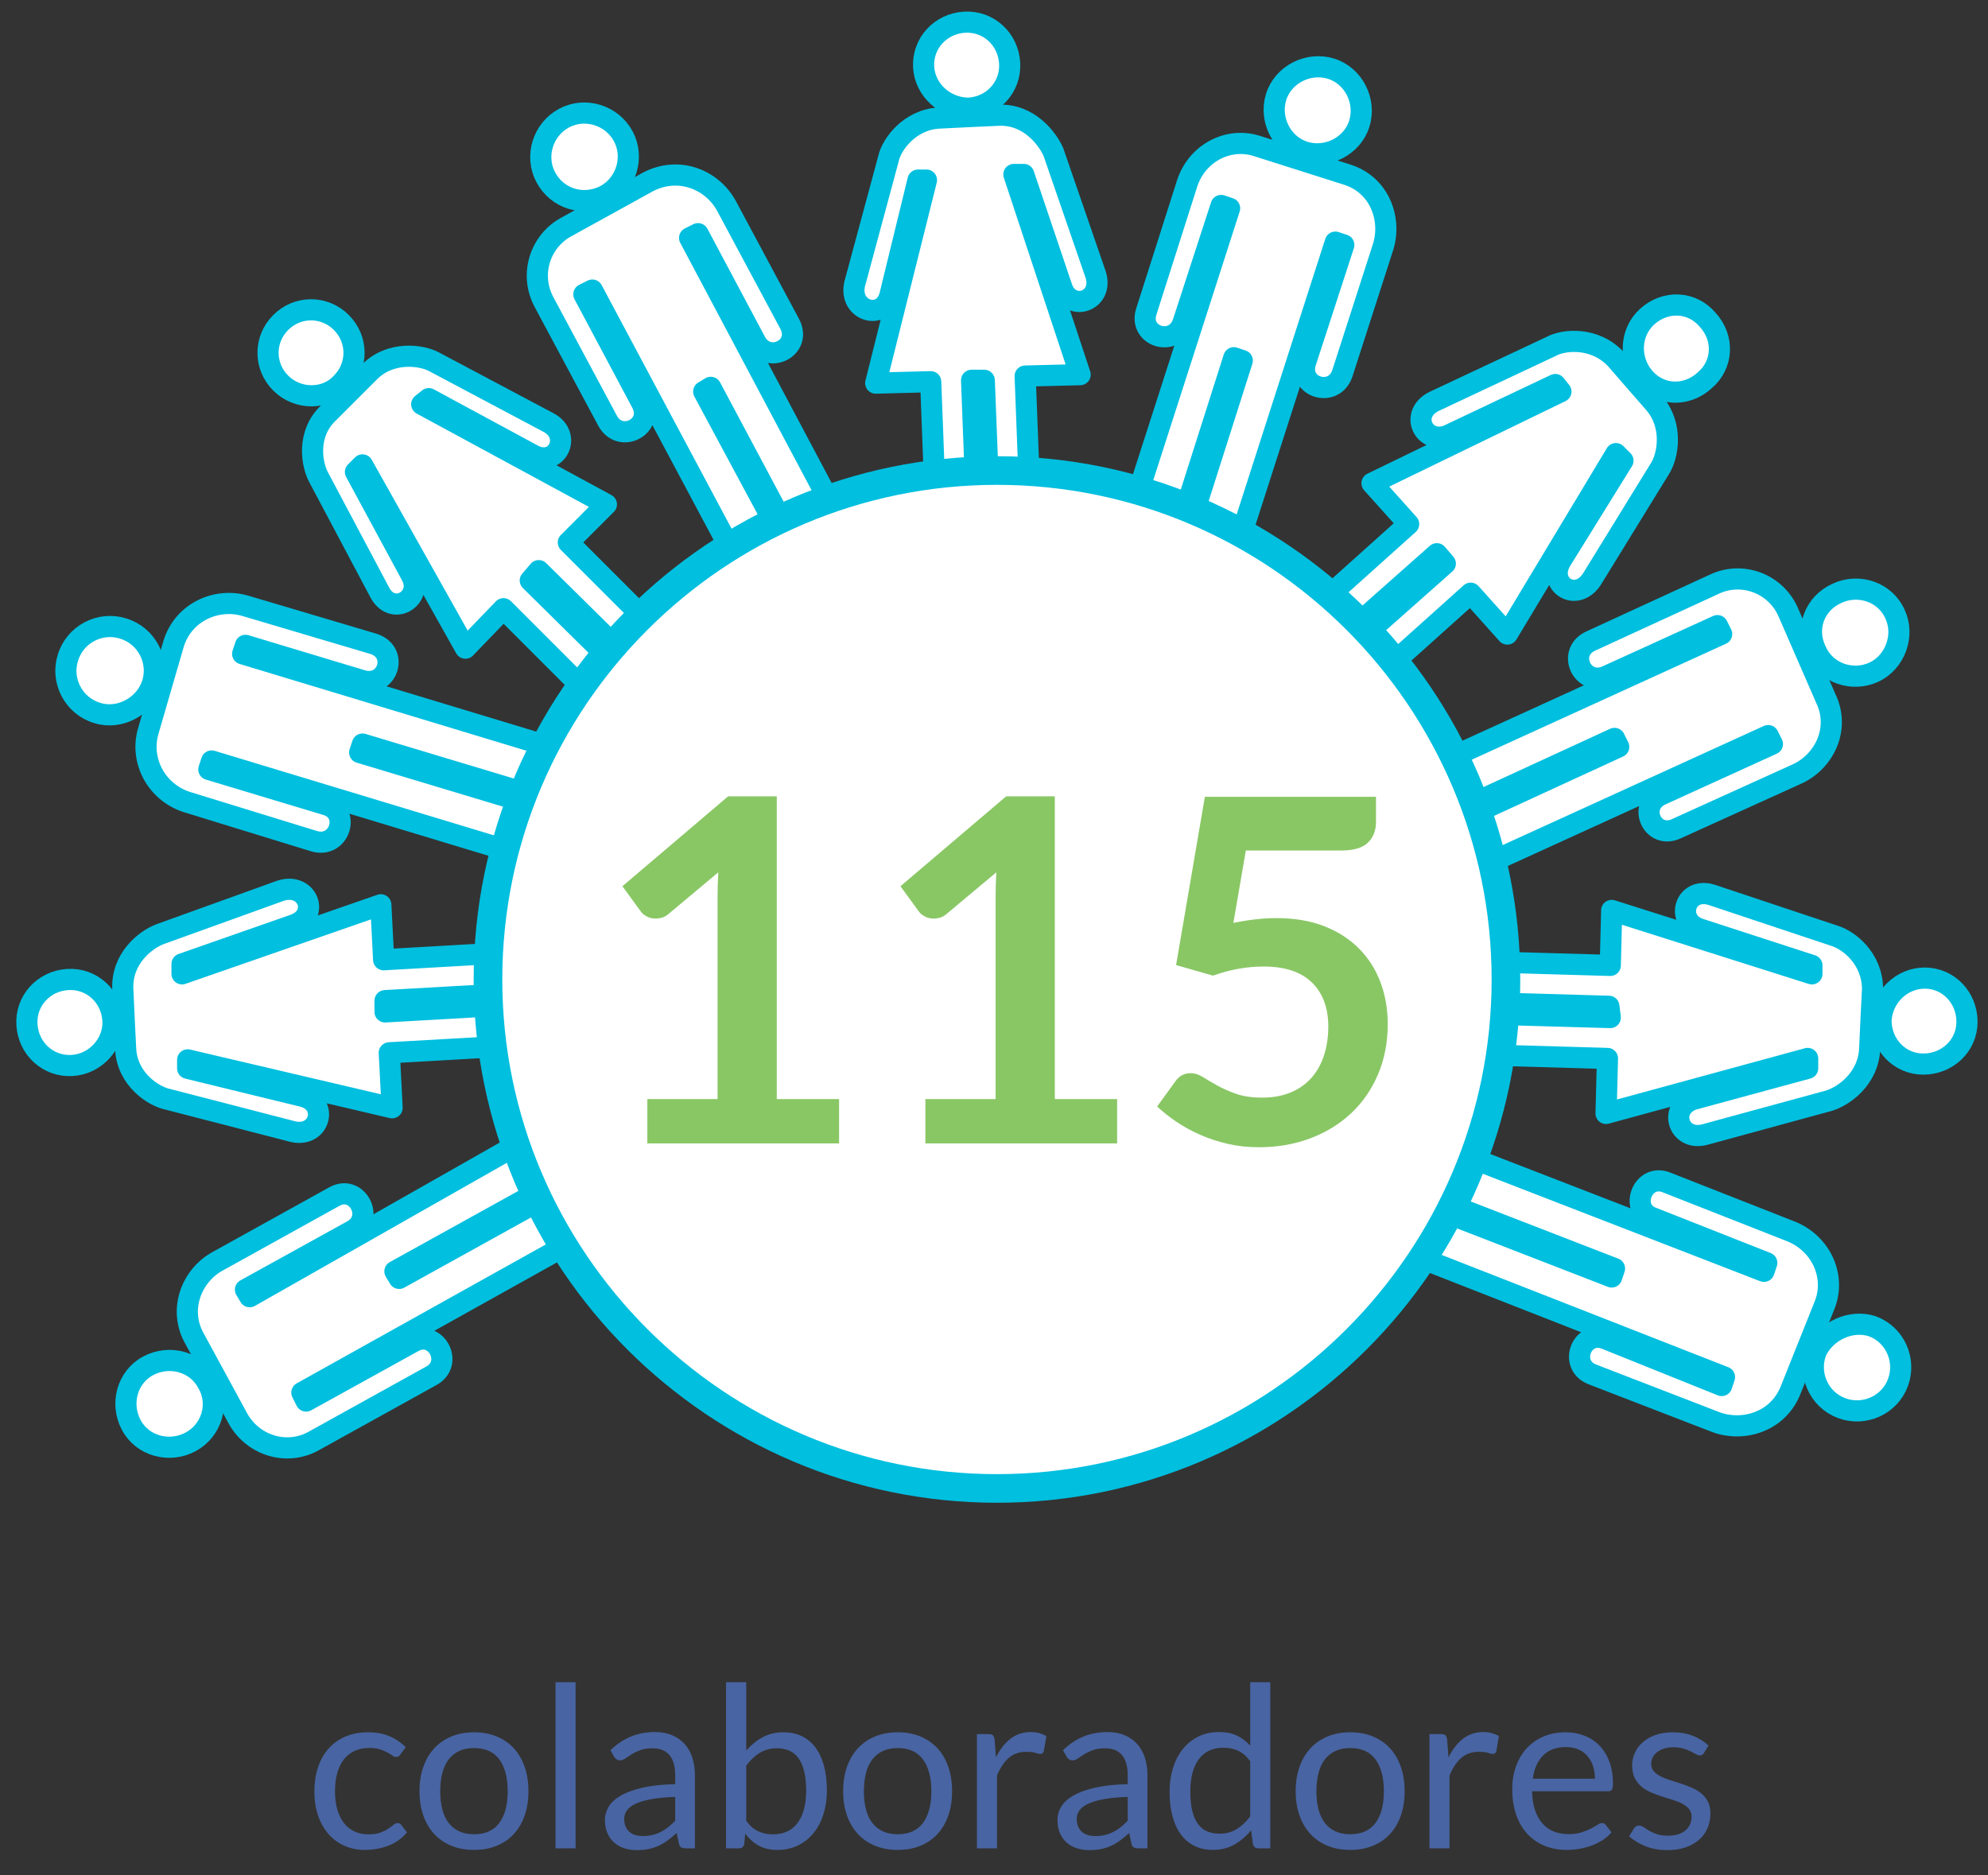 <?xml version="1.0" encoding="UTF-8"?>
<svg width="141px" height="133px" viewBox="0 0 141 133" version="1.1" xmlns="http://www.w3.org/2000/svg" xmlns:xlink="http://www.w3.org/1999/xlink">
    <rect x="0" y="0" width="141" height="133" fill="#333333" stroke="none"/>
    <!-- Generator: Sketch 61.2 (89653) - https://sketch.com -->
    <title>rn3_curvas</title>
    <desc>Created with Sketch.</desc>
    <g id="rn3_curvas" stroke="none" stroke-width="1" fill="none" fill-rule="evenodd">
        <g id="rn3" transform="translate(0.5, 0.1)">
            <g id="ico_colaboradores" transform="translate(0.41, 0.874)">
                <g id="Group-50">
                    <path d="M67.8,6.7 C69.5,6.6 70.8,5.2 70.7,3.5 C70.6,1.8 69.2,0.5 67.5,0.6 C65.8,0.7 64.5,2.1 64.6,3.8 C64.7,5.4 66.1,6.7 67.8,6.7" id="Fill-1" fill="#FFFFFF"></path>
                    <path d="M67.8,6.7 C69.5,6.6 70.8,5.2 70.7,3.5 C70.6,1.8 69.2,0.5 67.5,0.6 C65.8,0.7 64.5,2.1 64.6,3.8 C64.7,5.4 66.1,6.7 67.8,6.7 Z" id="Stroke-2" stroke="#00BFDF" stroke-width="1.5" stroke-linecap="round" stroke-linejoin="round"></path>
                    <path d="M68,26 L68.4,36.5 C68.5,38.4 65.6,38.5 65.5,36.6 L65.1,26.1 L61.2,26.2 L64.8,11.8 L64.2,11.8 L62.2,20 C61.7,21.8 59.3,21.1 59.7,19.2 L62.1,10.3 C62.3,9.3 63.6,7.5 65.7,7.4 L67.7,7.3 L69.9,7.2 C72.1,7.1 73.4,8.9 73.8,9.8 L76.8,18.5 C77.4,20.4 75,21.2 74.4,19.4 L71.7,11.4 L71,11.4 L75.7,25.6 L71.8,25.7 L72.2,36.2 C72.3,38.1 69.4,38.2 69.3,36.3 L68.9,26 L68,26 Z" id="Fill-3" fill="#FFFFFF"></path>
                    <path d="M68,26 L68.4,36.5 C68.5,38.4 65.6,38.5 65.5,36.6 L65.1,26.1 L61.2,26.2 L64.8,11.8 L64.2,11.8 L62.2,20 C61.7,21.8 59.3,21.1 59.7,19.2 L62.1,10.3 C62.3,9.3 63.6,7.5 65.7,7.4 L67.7,7.3 L69.9,7.2 C72.1,7.1 73.4,8.9 73.8,9.8 L76.8,18.5 C77.4,20.4 75,21.2 74.4,19.4 L71.7,11.4 L71,11.4 L75.7,25.6 L71.8,25.7 L72.2,36.2 C72.3,38.1 69.4,38.2 69.3,36.3 L68.9,26 L68,26 Z" id="Stroke-4" stroke="#00BFDF" stroke-width="1.5" stroke-linecap="round" stroke-linejoin="round"></path>
                    <path d="M91.6,9.8 C93.2,10.3 95,9.4 95.5,7.8 C96,6.2 95.1,4.4 93.5,3.9 C91.9,3.4 90.1,4.3 89.6,5.9 C89.1,7.5 90,9.3 91.6,9.8" id="Fill-5" fill="#FFFFFF"></path>
                    <path d="M91.6,9.8 C93.2,10.3 95,9.4 95.5,7.8 C96,6.2 95.1,4.4 93.5,3.9 C91.9,3.4 90.1,4.3 89.6,5.9 C89.1,7.5 90,9.3 91.6,9.8 Z" id="Stroke-6" stroke="#00BFDF" stroke-width="1.5" stroke-linecap="round" stroke-linejoin="round"></path>
                    <path d="M88.3,9.4 C86.2,8.7 84,9.9 83.3,12 L80.4,21.1 C79.8,22.9 82.4,23.7 83,21.9 L85.7,13.6 L86.3,13.8 L79,36.5 C78.2,38.9 81.7,39.9 82.4,37.6 L86.6,24.4 L87.2,24.6 L83,37.8 C82.3,40.1 85.7,41.3 86.5,38.9 L93.8,16.2 L94.4,16.4 L91.7,24.7 C91.1,26.5 93.7,27.3 94.3,25.5 L97.2,16.5 C97.8,14.5 96.9,12.1 94.6,11.4 L88.3,9.4 Z" id="Fill-7" fill="#FFFFFF"></path>
                    <path d="M88.3,9.4 C86.2,8.7 84,9.9 83.3,12 L80.4,21.1 C79.8,22.9 82.4,23.7 83,21.9 L85.7,13.6 L86.3,13.8 L79,36.5 C78.2,38.9 81.7,39.9 82.4,37.6 L86.6,24.4 L87.2,24.6 L83,37.8 C82.3,40.1 85.7,41.3 86.5,38.9 L93.8,16.2 L94.4,16.4 L91.7,24.7 C91.1,26.5 93.7,27.3 94.3,25.5 L97.2,16.5 C97.8,14.5 96.9,12.1 94.6,11.4 L88.3,9.4 Z" id="Stroke-8" stroke="#00BFDF" stroke-width="1.5" stroke-linecap="round" stroke-linejoin="round"></path>
                    <path d="M23.3,26.2 C24.5,25 24.5,23.1 23.3,21.9 C22.1,20.7 20.2,20.7 19,21.9 C17.8,23.1 17.8,25 19,26.2 C20.2,27.4 22.2,27.4 23.3,26.2" id="Fill-9" fill="#FFFFFF"></path>
                    <path d="M23.3,26.2 C24.5,25 24.5,23.1 23.3,21.9 C22.1,20.7 20.2,20.7 19,21.9 C17.8,23.1 17.8,25 19,26.2 C20.2,27.4 22.2,27.4 23.3,26.2 Z" id="Stroke-10" stroke="#00BFDF" stroke-width="1.5" stroke-linecap="round" stroke-linejoin="round"></path>
                    <path d="M36.7,40.2 L44.2,47.6 C45.6,49 43.5,51 42.2,49.6 L34.8,42.2 L32.1,45 L24.8,32 L24.3,32.5 L28.3,39.9 C29.1,41.5 26.9,42.8 26,41 L21.7,32.9 C21.2,32 20.8,29.8 22.4,28.3 L23.8,26.9 L25.3,25.4 C26.8,23.9 29,24.2 29.9,24.7 L38,29 C39.7,29.9 38.6,32.2 36.9,31.3 L29.5,27.3 L29,27.7 L42.1,34.8 L39.4,37.5 L46.8,44.9 C48.2,46.2 46.1,48.3 44.8,46.9 L37.3,39.5 L36.7,40.2 Z" id="Fill-11" fill="#FFFFFF"></path>
                    <path d="M36.7,40.2 L44.2,47.6 C45.6,49 43.5,51 42.2,49.6 L34.8,42.2 L32.1,45 L24.8,32 L24.3,32.5 L28.3,39.9 C29.1,41.5 26.9,42.8 26,41 L21.7,32.9 C21.2,32 20.8,29.8 22.4,28.3 L23.8,26.9 L25.3,25.4 C26.8,23.9 29,24.2 29.9,24.7 L38,29 C39.7,29.9 38.6,32.2 36.9,31.3 L29.5,27.3 L29,27.7 L42.1,34.8 L39.4,37.5 L46.8,44.9 C48.2,46.2 46.1,48.3 44.8,46.9 L37.3,39.5 L36.7,40.2 Z" id="Stroke-12" stroke="#00BFDF" stroke-width="1.5" stroke-linecap="round" stroke-linejoin="round"></path>
                    <path d="M42,12.9 C43.5,12.1 44.1,10.2 43.3,8.7 C42.5,7.2 40.6,6.6 39.1,7.4 C37.6,8.2 37,10.1 37.8,11.6 C38.6,13.1 40.4,13.7 42,12.9" id="Fill-13" fill="#FFFFFF"></path>
                    <path d="M42,12.9 C43.5,12.1 44.1,10.2 43.3,8.7 C42.5,7.2 40.6,6.6 39.1,7.4 C37.6,8.2 37,10.1 37.8,11.6 C38.6,13.1 40.4,13.7 42,12.9 Z" id="Stroke-14" stroke="#00BFDF" stroke-width="1.5" stroke-linecap="round" stroke-linejoin="round"></path>
                    <path d="M39.3,15.1 C37.4,16.1 36.6,18.5 37.7,20.5 L42.2,28.9 C43.1,30.5 45.5,29.3 44.6,27.6 L40.5,19.9 L41.1,19.6 L52.3,40.6 C53.5,42.8 56.6,41 55.5,38.9 L49,26.8 L49.5,26.5 L56,38.7 C57.1,40.8 60.4,39.2 59.2,37 L48,15.9 L48.6,15.6 L52.7,23.3 C53.6,24.9 56,23.7 55.1,22 L50.6,13.6 C49.6,11.8 47.3,10.8 45.1,11.9 L39.3,15.1 Z" id="Fill-15" fill="#FFFFFF"></path>
                    <path d="M39.3,15.1 C37.4,16.1 36.6,18.5 37.7,20.5 L42.2,28.9 C43.1,30.5 45.5,29.3 44.6,27.6 L40.5,19.9 L41.1,19.6 L52.3,40.6 C53.5,42.8 56.6,41 55.5,38.9 L49,26.8 L49.5,26.5 L56,38.7 C57.1,40.8 60.4,39.2 59.2,37 L48,15.9 L48.6,15.6 L52.7,23.3 C53.6,24.9 56,23.7 55.1,22 L50.6,13.6 C49.6,11.8 47.3,10.8 45.1,11.9 L39.3,15.1 Z" id="Stroke-16" stroke="#00BFDF" stroke-width="1.5" stroke-linecap="round" stroke-linejoin="round"></path>
                    <path d="M132.5,71.4 C132.5,73.1 133.8,74.5 135.5,74.5 C137.2,74.5 138.6,73.2 138.6,71.5 C138.6,69.8 137.3,68.4 135.6,68.4 C134,68.4 132.6,69.7 132.5,71.4" id="Fill-17" fill="#FFFFFF"></path>
                    <path d="M132.5,71.4 C132.5,73.1 133.8,74.5 135.5,74.5 C137.2,74.5 138.6,73.2 138.6,71.5 C138.6,69.8 137.3,68.4 135.6,68.4 C134,68.4 132.6,69.7 132.5,71.4 Z" id="Stroke-18" stroke="#00BFDF" stroke-width="1.5" stroke-linecap="round" stroke-linejoin="round"></path>
                    <path d="M113.2,70.4 L102.7,70.1 C100.8,70.1 100.9,67.2 102.8,67.2 L113.3,67.5 L113.4,63.6 L127.6,68.1 L127.6,67.5 L119.6,64.9 C117.9,64.3 118.6,61.9 120.5,62.5 L129.2,65.4 C130.2,65.7 131.9,67 131.9,69.2 L131.8,71.2 L131.7,73.4 C131.6,75.6 129.8,76.8 128.8,77.1 L120,79.5 C118.1,80 117.4,77.6 119.2,77 L127.3,74.8 L127.3,74.1 L113,78 L113.1,74.1 L102.6,73.8 C100.7,73.8 100.8,70.9 102.7,70.9 L113.3,71.2 L113.2,70.4 Z" id="Fill-19" fill="#FFFFFF"></path>
                    <path d="M113.2,70.4 L102.7,70.1 C100.8,70.1 100.9,67.2 102.8,67.2 L113.3,67.5 L113.4,63.6 L127.6,68.1 L127.6,67.5 L119.6,64.9 C117.9,64.3 118.6,61.9 120.5,62.5 L129.2,65.4 C130.2,65.7 131.9,67 131.9,69.2 L131.8,71.2 L131.7,73.4 C131.6,75.6 129.8,76.8 128.8,77.1 L120,79.5 C118.1,80 117.4,77.6 119.2,77 L127.3,74.8 L127.3,74.1 L113,78 L113.1,74.1 L102.6,73.8 C100.7,73.8 100.8,70.9 102.7,70.9 L113.3,71.2 L113.2,70.4 Z" id="Stroke-20" stroke="#00BFDF" stroke-width="1.5" stroke-linecap="round" stroke-linejoin="round"></path>
                    <path d="M127.9,94.9 C127.3,96.5 128.1,98.3 129.7,98.9 C131.3,99.5 133.1,98.7 133.7,97.1 C134.3,95.5 133.5,93.7 131.9,93.1 C130.4,92.6 128.6,93.4 127.9,94.9" id="Fill-21" fill="#FFFFFF"></path>
                    <path d="M127.9,94.9 C127.3,96.5 128.1,98.3 129.7,98.9 C131.3,99.5 133.1,98.7 133.7,97.1 C134.3,95.5 133.5,93.7 131.9,93.1 C130.4,92.6 128.6,93.4 127.9,94.9 Z" id="Stroke-22" stroke="#00BFDF" stroke-width="1.5" stroke-linecap="round" stroke-linejoin="round"></path>
                    <path d="M128.5,91.6 C129.3,89.6 128.3,87.3 126.2,86.4 L117.3,82.9 C115.6,82.2 114.6,84.8 116.3,85.4 L124.4,88.6 L124.2,89.2 L102,80.6 C99.7,79.7 98.4,83.1 100.7,84 L113.6,89 L113.4,89.6 L100.5,84.6 C98.3,83.7 96.9,87.1 99.2,88 L121.4,96.7 L121.2,97.3 L113,94 C111.3,93.3 110.3,95.8 112,96.5 L120.8,99.9 C122.7,100.6 125.2,99.9 126.1,97.6 L128.5,91.6 Z" id="Fill-23" fill="#FFFFFF"></path>
                    <path d="M128.5,91.6 C129.3,89.6 128.3,87.3 126.2,86.4 L117.3,82.9 C115.6,82.2 114.6,84.8 116.3,85.4 L124.4,88.6 L124.2,89.2 L102,80.6 C99.7,79.7 98.4,83.1 100.7,84 L113.6,89 L113.4,89.6 L100.5,84.6 C98.3,83.7 96.9,87.1 99.2,88 L121.4,96.7 L121.2,97.3 L113,94 C111.3,93.3 110.3,95.8 112,96.5 L120.8,99.9 C122.7,100.6 125.2,99.9 126.1,97.6 L128.5,91.6 Z" id="Stroke-24" stroke="#00BFDF" stroke-width="1.5" stroke-linecap="round" stroke-linejoin="round"></path>
                    <path d="M115.7,25.8 C116.8,27.1 118.7,27.2 120,26 C121.3,24.9 121.4,23 120.2,21.7 C119,20.4 117.2,20.3 115.9,21.5 C114.7,22.6 114.6,24.5 115.7,25.8" id="Fill-25" fill="#FFFFFF"></path>
                    <path d="M115.7,25.8 C116.8,27.1 118.7,27.2 120,26 C121.3,24.9 121.4,23 120.2,21.7 C119.1,20.4 117.2,20.3 115.9,21.5 C114.7,22.6 114.6,24.5 115.7,25.8 Z" id="Stroke-26" stroke="#00BFDF" stroke-width="1.5" stroke-linecap="round" stroke-linejoin="round"></path>
                    <path d="M101,38.3 L93.1,45.3 C91.7,46.6 89.8,44.4 91.2,43.2 L99,36.2 L96.4,33.3 L109.8,26.8 L109.4,26.3 L101.8,29.9 C100.1,30.6 99,28.4 100.8,27.5 L109.1,23.6 C110,23.1 112.2,22.9 113.7,24.5 L115,26 L116.4,27.6 C117.8,29.2 117.4,31.4 116.8,32.3 L112,40.1 C110.9,41.8 108.8,40.5 109.8,38.8 L114.2,31.7 L113.7,31.2 L106,44 L103.4,41.1 L95.6,48.1 C94.2,49.4 92.3,47.2 93.7,46 L101.6,39 L101,38.3 Z" id="Fill-27" fill="#FFFFFF"></path>
                    <path d="M101,38.3 L93.1,45.3 C91.7,46.6 89.8,44.4 91.2,43.2 L99,36.2 L96.4,33.3 L109.8,26.8 L109.4,26.3 L101.8,29.9 C100.1,30.6 99,28.4 100.8,27.5 L109.1,23.6 C110,23.1 112.2,22.9 113.7,24.5 L115,26 L116.4,27.6 C117.8,29.2 117.4,31.4 116.8,32.3 L112,40.1 C110.9,41.8 108.8,40.5 109.8,38.8 L114.2,31.7 L113.7,31.2 L106,44 L103.4,41.1 L95.6,48.1 C94.2,49.4 92.3,47.2 93.7,46 L101.6,39 L101,38.3 Z" id="Stroke-28" stroke="#00BFDF" stroke-width="1.5" stroke-linecap="round" stroke-linejoin="round"></path>
                    <path d="M127.9,45.2 C128.6,46.8 130.5,47.4 132,46.7 C133.6,46 134.2,44.1 133.5,42.6 C132.8,41 130.9,40.4 129.4,41.1 C127.8,41.8 127.1,43.6 127.9,45.2" id="Fill-29" fill="#FFFFFF"></path>
                    <path d="M127.9,45.2 C128.6,46.8 130.5,47.4 132,46.7 C133.5,46 134.2,44.1 133.5,42.6 C132.8,41 130.9,40.4 129.4,41.1 C127.8,41.8 127.1,43.6 127.9,45.2 Z" id="Stroke-30" stroke="#00BFDF" stroke-width="1.5" stroke-linecap="round" stroke-linejoin="round"></path>
                    <path d="M125.9,42.4 C125,40.4 122.6,39.5 120.6,40.5 L111.9,44.5 C110.2,45.3 111.3,47.7 113,47 L120.9,43.4 L121.2,44 L99.5,53.9 C97.3,54.9 98.8,58.2 101,57.2 L113.6,51.4 L113.9,52 L101.3,57.8 C99.1,58.8 100.6,62.1 102.8,61.1 L124.5,51.2 L124.8,51.8 L116.9,55.4 C115.2,56.2 116.3,58.6 118,57.8 L126.6,53.9 C128.5,53 129.6,50.7 128.6,48.6 L125.9,42.4 Z" id="Fill-31" fill="#FFFFFF"></path>
                    <path d="M125.9,42.4 C125,40.4 122.6,39.5 120.6,40.5 L111.9,44.5 C110.2,45.3 111.3,47.7 113,47 L120.9,43.4 L121.2,44 L99.5,53.9 C97.3,54.9 98.8,58.2 101,57.2 L113.6,51.4 L113.9,52 L101.3,57.8 C99.1,58.8 100.6,62.1 102.8,61.1 L124.5,51.2 L124.8,51.8 L116.9,55.4 C115.2,56.2 116.3,58.6 118,57.8 L126.6,53.9 C128.5,53 129.6,50.7 128.6,48.6 L125.9,42.4 Z" id="Stroke-32" stroke="#00BFDF" stroke-width="1.5" stroke-linecap="round" stroke-linejoin="round"></path>
                    <path d="M7.1,71.4 C7,69.7 5.6,68.4 3.9,68.5 C2.2,68.6 0.9,70 1,71.7 C1.1,73.4 2.5,74.7 4.2,74.6 C5.9,74.5 7.2,73 7.1,71.4" id="Fill-33" fill="#FFFFFF"></path>
                    <path d="M7.1,71.4 C7,69.7 5.6,68.4 3.9,68.5 C2.2,68.6 0.9,70 1,71.7 C1.1,73.4 2.5,74.7 4.2,74.6 C5.9,74.5 7.2,73 7.1,71.4 Z" id="Stroke-34" stroke="#00BFDF" stroke-width="1.5" stroke-linecap="round" stroke-linejoin="round"></path>
                    <path d="M26.4,70.8 L37,70.2 C38.9,70.1 39.1,73 37.2,73.1 L26.7,73.7 L26.9,77.6 L12.4,74.2 L12.4,74.8 L20.6,76.8 C22.4,77.3 21.8,79.7 19.9,79.3 L11,77 C10,76.8 8.1,75.6 8,73.4 L7.9,71.4 L7.8,69.2 C7.7,67 9.4,65.7 10.4,65.3 L19,62.2 C20.9,61.6 21.8,63.9 20,64.6 L12,67.4 L12,68.1 L26.1,63.2 L26.3,67.1 L36.8,66.5 C38.7,66.4 38.8,69.3 37,69.4 L26.4,70 L26.4,70.8 Z" id="Fill-35" fill="#FFFFFF"></path>
                    <path d="M26.4,70.8 L37,70.2 C38.9,70.1 39.1,73 37.2,73.1 L26.7,73.7 L26.9,77.6 L12.4,74.2 L12.4,74.8 L20.6,76.8 C22.4,77.3 21.8,79.7 19.9,79.3 L11,77 C10,76.8 8.1,75.6 8,73.4 L7.9,71.4 L7.8,69.2 C7.7,67 9.4,65.7 10.4,65.3 L19,62.2 C20.9,61.6 21.8,63.9 20,64.6 L12,67.4 L12,68.1 L26.1,63.2 L26.3,67.1 L36.8,66.5 C38.7,66.4 38.8,69.3 37,69.4 L26.4,70 L26.4,70.8 Z" id="Stroke-36" stroke="#00BFDF" stroke-width="1.5" stroke-linecap="round" stroke-linejoin="round"></path>
                    <path d="M9.9,47.5 C10.4,45.9 9.5,44.1 7.8,43.6 C6.2,43.1 4.4,44 3.9,45.7 C3.4,47.3 4.3,49.1 6,49.6 C7.7,50.1 9.4,49.1 9.9,47.5" id="Fill-37" fill="#FFFFFF"></path>
                    <path d="M9.9,47.5 C10.4,45.9 9.5,44.1 7.8,43.6 C6.2,43.1 4.4,44 3.9,45.7 C3.4,47.3 4.3,49.1 6,49.6 C7.6,50.1 9.4,49.1 9.9,47.5 Z" id="Stroke-38" stroke="#00BFDF" stroke-width="1.5" stroke-linecap="round" stroke-linejoin="round"></path>
                    <path d="M9.6,50.9 C9,53 10.2,55.2 12.3,55.9 L21.4,58.7 C23.2,59.2 24,56.6 22.2,56.1 L13.9,53.6 L14.1,53 L36.9,59.9 C39.3,60.6 40.2,57.1 37.9,56.4 L24.6,52.4 L24.8,51.8 L38.1,55.8 C40.4,56.5 41.5,53 39.1,52.3 L16.3,45.4 L16.5,44.8 L24.8,47.3 C26.6,47.8 27.4,45.3 25.6,44.7 L16.5,42 C14.5,41.4 12.1,42.4 11.4,44.7 L9.6,50.9 Z" id="Fill-39" fill="#FFFFFF"></path>
                    <path d="M9.6,50.9 C9,53 10.2,55.2 12.3,55.9 L21.4,58.7 C23.2,59.2 24,56.6 22.2,56.1 L13.9,53.6 L14.1,53 L36.9,59.9 C39.3,60.6 40.2,57.1 37.9,56.4 L24.6,52.4 L24.8,51.8 L38.1,55.8 C40.4,56.5 41.5,53 39.1,52.3 L16.3,45.4 L16.5,44.8 L24.8,47.3 C26.6,47.8 27.4,45.3 25.6,44.7 L16.5,42 C14.5,41.4 12.1,42.4 11.4,44.7 L9.6,50.9 Z" id="Stroke-40" stroke="#00BFDF" stroke-width="1.5" stroke-linecap="round" stroke-linejoin="round"></path>
                    <path d="M13.8,97.1 C13,95.6 11.1,95.1 9.6,95.9 C8.1,96.7 7.6,98.6 8.4,100.1 C9.2,101.6 11.1,102.1 12.6,101.3 C14.1,100.5 14.7,98.6 13.8,97.1" id="Fill-41" fill="#FFFFFF"></path>
                    <path d="M13.8,97.1 C13,95.6 11.1,95.1 9.6,95.9 C8.1,96.7 7.6,98.6 8.4,100.1 C9.2,101.6 11.1,102.1 12.6,101.3 C14.1,100.5 14.7,98.6 13.8,97.1 Z" id="Stroke-42" stroke="#00BFDF" stroke-width="1.5" stroke-linecap="round" stroke-linejoin="round"></path>
                    <path d="M16,99.7 C17.1,101.6 19.5,102.3 21.4,101.2 L29.7,96.6 C31.3,95.7 30,93.3 28.4,94.2 L20.8,98.4 L20.5,97.8 L41.3,86.2 C43.5,85 41.6,81.9 39.5,83 L27.4,89.7 L27.1,89.2 L39.2,82.5 C41.3,81.3 39.6,78.1 37.4,79.3 L16.8,91 L16.5,90.5 L24.1,86.3 C25.7,85.4 24.4,83 22.8,83.9 L14.5,88.5 C12.7,89.5 11.7,91.9 12.9,94 L16,99.7 Z" id="Fill-43" fill="#FFFFFF"></path>
                    <path d="M16,99.7 C17.1,101.6 19.5,102.3 21.4,101.2 L29.7,96.6 C31.3,95.7 30,93.3 28.4,94.2 L20.8,98.4 L20.5,97.8 L41.3,86.2 C43.5,85 41.6,81.9 39.5,83 L27.4,89.7 L27.1,89.2 L39.2,82.5 C41.3,81.3 39.6,78.1 37.4,79.3 L16.8,91 L16.5,90.5 L24.1,86.3 C25.7,85.4 24.4,83 22.8,83.9 L14.5,88.5 C12.7,89.5 11.7,91.9 12.9,94 L16,99.7 Z" id="Stroke-44" stroke="#00BFDF" stroke-width="1.5" stroke-linecap="round" stroke-linejoin="round"></path>
                    <path d="M69.8,104.6 C49.9,104.6 33.7,88.4 33.7,68.5 C33.7,48.6 49.9,32.4 69.8,32.4 C89.7,32.4 105.9,48.6 105.9,68.5 C105.9,88.4 89.7,104.6 69.8,104.6 Z" id="Fill-45" fill="#FFFFFF"></path>
                    <path d="M105.9,68.5 C105.9,48.6 89.7,32.4 69.8,32.4 C49.9,32.4 33.7,48.6 33.7,68.5 C33.7,88.4 49.9,104.6 69.8,104.6 C89.7,104.6 105.9,88.4 105.9,68.5 Z" id="Stroke-46" stroke="#00BFDF" stroke-width="2.03"></path>
                </g>
            </g>
            <path d="M25.372,131.112 C25.959,131.112 26.516,131.012 27.044,130.812 C27.572,130.612 28.012,130.296 28.364,129.864 L28.364,129.864 L27.964,129.344 C27.905,129.253 27.815,129.208 27.692,129.208 C27.596,129.208 27.5,129.249 27.404,129.332 C27.308,129.415 27.185,129.507 27.036,129.608 C26.887,129.709 26.7,129.801 26.476,129.884 C26.252,129.967 25.967,130.008 25.62,130.008 C25.257,130.008 24.931,129.94 24.64,129.804 C24.349,129.668 24.103,129.471 23.9,129.212 C23.697,128.953 23.54,128.633 23.428,128.252 C23.316,127.871 23.26,127.435 23.26,126.944 C23.26,126.475 23.312,126.051 23.416,125.672 C23.52,125.293 23.675,124.971 23.88,124.704 C24.085,124.437 24.34,124.233 24.644,124.092 C24.948,123.951 25.297,123.88 25.692,123.88 C25.991,123.88 26.243,123.913 26.448,123.98 C26.653,124.047 26.828,124.12 26.972,124.2 C27.116,124.28 27.235,124.353 27.328,124.42 C27.421,124.487 27.508,124.52 27.588,124.52 C27.668,124.52 27.729,124.504 27.772,124.472 C27.815,124.44 27.857,124.395 27.9,124.336 L27.9,124.336 L28.276,123.824 C27.94,123.488 27.553,123.228 27.116,123.044 C26.679,122.86 26.177,122.768 25.612,122.768 C24.999,122.768 24.455,122.872 23.98,123.08 C23.505,123.288 23.107,123.577 22.784,123.948 C22.461,124.319 22.216,124.76 22.048,125.272 C21.88,125.784 21.796,126.341 21.796,126.944 C21.796,127.605 21.888,128.195 22.072,128.712 C22.256,129.229 22.508,129.665 22.828,130.02 C23.148,130.375 23.525,130.645 23.96,130.832 C24.395,131.019 24.865,131.112 25.372,131.112 Z M33.124,131.112 C33.716,131.112 34.251,131.015 34.728,130.82 C35.205,130.625 35.611,130.347 35.944,129.984 C36.277,129.621 36.533,129.184 36.712,128.672 C36.891,128.16 36.98,127.584 36.98,126.944 C36.98,126.309 36.891,125.735 36.712,125.22 C36.533,124.705 36.277,124.267 35.944,123.904 C35.611,123.541 35.205,123.261 34.728,123.064 C34.251,122.867 33.716,122.768 33.124,122.768 C32.532,122.768 31.997,122.867 31.52,123.064 C31.043,123.261 30.636,123.541 30.3,123.904 C29.964,124.267 29.705,124.705 29.524,125.22 C29.343,125.735 29.252,126.309 29.252,126.944 C29.252,127.584 29.343,128.16 29.524,128.672 C29.705,129.184 29.964,129.621 30.3,129.984 C30.636,130.347 31.043,130.625 31.52,130.82 C31.997,131.015 32.532,131.112 33.124,131.112 Z M33.124,130 C32.719,130 32.367,129.931 32.068,129.792 C31.769,129.653 31.52,129.455 31.32,129.196 C31.12,128.937 30.971,128.619 30.872,128.24 C30.773,127.861 30.724,127.432 30.724,126.952 C30.724,126.472 30.773,126.041 30.872,125.66 C30.971,125.279 31.12,124.957 31.32,124.696 C31.52,124.435 31.769,124.235 32.068,124.096 C32.367,123.957 32.719,123.888 33.124,123.888 C33.924,123.888 34.521,124.157 34.916,124.696 C35.311,125.235 35.508,125.987 35.508,126.952 C35.508,127.912 35.311,128.66 34.916,129.196 C34.521,129.732 33.924,130 33.124,130 Z M40.324,131 L40.324,119.216 L38.9,119.216 L38.9,131 L40.324,131 Z M44.668,131.128 C44.977,131.128 45.259,131.101 45.512,131.048 C45.765,130.995 46.004,130.916 46.228,130.812 C46.452,130.708 46.665,130.58 46.868,130.428 C47.071,130.276 47.279,130.104 47.492,129.912 L47.492,129.912 L47.652,130.664 C47.679,130.803 47.735,130.893 47.82,130.936 C47.905,130.979 48.017,131 48.156,131 L48.156,131 L48.788,131 L48.788,125.816 C48.788,125.363 48.727,124.947 48.604,124.568 C48.481,124.189 48.3,123.867 48.06,123.6 C47.82,123.333 47.524,123.125 47.172,122.976 C46.82,122.827 46.417,122.752 45.964,122.752 C45.335,122.752 44.761,122.859 44.244,123.072 C43.727,123.285 43.244,123.608 42.796,124.04 L42.796,124.04 L43.052,124.496 C43.095,124.571 43.152,124.633 43.224,124.684 C43.296,124.735 43.38,124.76 43.476,124.76 C43.599,124.76 43.723,124.716 43.848,124.628 C43.973,124.54 44.123,124.441 44.296,124.332 C44.469,124.223 44.675,124.124 44.912,124.036 C45.149,123.948 45.441,123.904 45.788,123.904 C46.316,123.904 46.715,124.065 46.984,124.388 C47.253,124.711 47.388,125.187 47.388,125.816 L47.388,125.816 L47.388,126.448 C46.471,126.469 45.695,126.553 45.06,126.7 C44.425,126.847 43.912,127.035 43.52,127.264 C43.128,127.493 42.844,127.756 42.668,128.052 C42.492,128.348 42.404,128.656 42.404,128.976 C42.404,129.344 42.464,129.663 42.584,129.932 C42.704,130.201 42.865,130.424 43.068,130.6 C43.271,130.776 43.509,130.908 43.784,130.996 C44.059,131.084 44.353,131.128 44.668,131.128 Z M45.092,130.128 C44.905,130.128 44.732,130.105 44.572,130.06 C44.412,130.015 44.273,129.943 44.156,129.844 C44.039,129.745 43.945,129.619 43.876,129.464 C43.807,129.309 43.772,129.125 43.772,128.912 C43.772,128.688 43.837,128.485 43.968,128.304 C44.099,128.123 44.308,127.965 44.596,127.832 C44.884,127.699 45.257,127.591 45.716,127.508 C46.175,127.425 46.732,127.373 47.388,127.352 L47.388,127.352 L47.388,129.04 C47.228,129.211 47.064,129.363 46.896,129.496 C46.728,129.629 46.552,129.743 46.368,129.836 C46.184,129.929 45.988,130.001 45.78,130.052 C45.572,130.103 45.343,130.128 45.092,130.128 Z M54.644,131.112 C55.188,131.112 55.677,131.004 56.112,130.788 C56.547,130.572 56.915,130.276 57.216,129.9 C57.517,129.524 57.748,129.079 57.908,128.564 C58.068,128.049 58.148,127.493 58.148,126.896 C58.148,126.224 58.076,125.631 57.932,125.116 C57.788,124.601 57.583,124.169 57.316,123.82 C57.049,123.471 56.727,123.208 56.348,123.032 C55.969,122.856 55.545,122.768 55.076,122.768 C54.516,122.768 54.019,122.887 53.584,123.124 C53.149,123.361 52.764,123.675 52.428,124.064 L52.428,124.064 L52.428,119.216 L50.996,119.216 L50.996,131 L51.916,131 C52.119,131 52.241,130.899 52.284,130.696 L52.284,130.696 L52.356,129.96 C52.628,130.323 52.947,130.605 53.312,130.808 C53.677,131.011 54.121,131.112 54.644,131.112 Z M54.324,130.008 C53.94,130.008 53.592,129.936 53.28,129.792 C52.968,129.648 52.684,129.4 52.428,129.048 L52.428,129.048 L52.428,125.128 C52.721,124.739 53.043,124.437 53.392,124.224 C53.741,124.011 54.148,123.904 54.612,123.904 C54.937,123.904 55.228,123.96 55.484,124.072 C55.74,124.184 55.956,124.361 56.132,124.604 C56.308,124.847 56.443,125.157 56.536,125.536 C56.629,125.915 56.676,126.368 56.676,126.896 C56.676,127.893 56.473,128.661 56.068,129.2 C55.663,129.739 55.081,130.008 54.324,130.008 Z M63.172,131.112 C63.764,131.112 64.299,131.015 64.776,130.82 C65.253,130.625 65.659,130.347 65.992,129.984 C66.325,129.621 66.581,129.184 66.76,128.672 C66.939,128.16 67.028,127.584 67.028,126.944 C67.028,126.309 66.939,125.735 66.76,125.22 C66.581,124.705 66.325,124.267 65.992,123.904 C65.659,123.541 65.253,123.261 64.776,123.064 C64.299,122.867 63.764,122.768 63.172,122.768 C62.58,122.768 62.045,122.867 61.568,123.064 C61.091,123.261 60.684,123.541 60.348,123.904 C60.012,124.267 59.753,124.705 59.572,125.22 C59.391,125.735 59.3,126.309 59.3,126.944 C59.3,127.584 59.391,128.16 59.572,128.672 C59.753,129.184 60.012,129.621 60.348,129.984 C60.684,130.347 61.091,130.625 61.568,130.82 C62.045,131.015 62.58,131.112 63.172,131.112 Z M63.172,130 C62.767,130 62.415,129.931 62.116,129.792 C61.817,129.653 61.568,129.455 61.368,129.196 C61.168,128.937 61.019,128.619 60.92,128.24 C60.821,127.861 60.772,127.432 60.772,126.952 C60.772,126.472 60.821,126.041 60.92,125.66 C61.019,125.279 61.168,124.957 61.368,124.696 C61.568,124.435 61.817,124.235 62.116,124.096 C62.415,123.957 62.767,123.888 63.172,123.888 C63.972,123.888 64.569,124.157 64.964,124.696 C65.359,125.235 65.556,125.987 65.556,126.952 C65.556,127.912 65.359,128.66 64.964,129.196 C64.569,129.732 63.972,130 63.172,130 Z M70.212,131 L70.212,125.84 C70.436,125.291 70.715,124.872 71.048,124.584 C71.381,124.296 71.796,124.152 72.292,124.152 C72.569,124.152 72.785,124.177 72.94,124.228 C73.095,124.279 73.209,124.304 73.284,124.304 C73.412,124.304 73.495,124.237 73.532,124.104 L73.532,124.104 L73.716,123.04 C73.561,122.949 73.393,122.879 73.212,122.828 C73.031,122.777 72.828,122.752 72.604,122.752 C72.055,122.752 71.576,122.911 71.168,123.228 C70.76,123.545 70.417,123.987 70.14,124.552 L70.14,124.552 L70.044,123.288 C70.023,123.144 69.983,123.043 69.924,122.984 C69.865,122.925 69.759,122.896 69.604,122.896 L69.604,122.896 L68.788,122.896 L68.788,131 L70.212,131 Z M76.764,131.128 C77.073,131.128 77.355,131.101 77.608,131.048 C77.861,130.995 78.1,130.916 78.324,130.812 C78.548,130.708 78.761,130.58 78.964,130.428 C79.167,130.276 79.375,130.104 79.588,129.912 L79.588,129.912 L79.748,130.664 C79.775,130.803 79.831,130.893 79.916,130.936 C80.001,130.979 80.113,131 80.252,131 L80.252,131 L80.884,131 L80.884,125.816 C80.884,125.363 80.823,124.947 80.7,124.568 C80.577,124.189 80.396,123.867 80.156,123.6 C79.916,123.333 79.62,123.125 79.268,122.976 C78.916,122.827 78.513,122.752 78.06,122.752 C77.431,122.752 76.857,122.859 76.34,123.072 C75.823,123.285 75.34,123.608 74.892,124.04 L74.892,124.04 L75.148,124.496 C75.191,124.571 75.248,124.633 75.32,124.684 C75.392,124.735 75.476,124.76 75.572,124.76 C75.695,124.76 75.819,124.716 75.944,124.628 C76.069,124.54 76.219,124.441 76.392,124.332 C76.565,124.223 76.771,124.124 77.008,124.036 C77.245,123.948 77.537,123.904 77.884,123.904 C78.412,123.904 78.811,124.065 79.08,124.388 C79.349,124.711 79.484,125.187 79.484,125.816 L79.484,125.816 L79.484,126.448 C78.567,126.469 77.791,126.553 77.156,126.7 C76.521,126.847 76.008,127.035 75.616,127.264 C75.224,127.493 74.94,127.756 74.764,128.052 C74.588,128.348 74.5,128.656 74.5,128.976 C74.5,129.344 74.56,129.663 74.68,129.932 C74.8,130.201 74.961,130.424 75.164,130.6 C75.367,130.776 75.605,130.908 75.88,130.996 C76.155,131.084 76.449,131.128 76.764,131.128 Z M77.188,130.128 C77.001,130.128 76.828,130.105 76.668,130.06 C76.508,130.015 76.369,129.943 76.252,129.844 C76.135,129.745 76.041,129.619 75.972,129.464 C75.903,129.309 75.868,129.125 75.868,128.912 C75.868,128.688 75.933,128.485 76.064,128.304 C76.195,128.123 76.404,127.965 76.692,127.832 C76.98,127.699 77.353,127.591 77.812,127.508 C78.271,127.425 78.828,127.373 79.484,127.352 L79.484,127.352 L79.484,129.04 C79.324,129.211 79.16,129.363 78.992,129.496 C78.824,129.629 78.648,129.743 78.464,129.836 C78.28,129.929 78.084,130.001 77.876,130.052 C77.668,130.103 77.439,130.128 77.188,130.128 Z M85.516,131.112 C86.092,131.112 86.603,130.985 87.048,130.732 C87.493,130.479 87.889,130.141 88.236,129.72 L88.236,129.72 L88.364,130.704 C88.417,130.901 88.545,131 88.748,131 L88.748,131 L89.596,131 L89.596,119.216 L88.172,119.216 L88.172,123.712 C87.895,123.408 87.58,123.172 87.228,123.004 C86.876,122.836 86.452,122.752 85.956,122.752 C85.407,122.752 84.916,122.86 84.484,123.076 C84.052,123.292 83.685,123.589 83.384,123.968 C83.083,124.347 82.852,124.793 82.692,125.308 C82.532,125.823 82.452,126.379 82.452,126.976 C82.452,127.648 82.524,128.243 82.668,128.76 C82.812,129.277 83.017,129.709 83.284,130.056 C83.551,130.403 83.873,130.665 84.252,130.844 C84.631,131.023 85.052,131.112 85.516,131.112 Z M85.988,129.96 C85.657,129.96 85.364,129.904 85.108,129.792 C84.852,129.68 84.636,129.503 84.46,129.26 C84.284,129.017 84.151,128.708 84.06,128.332 C83.969,127.956 83.924,127.504 83.924,126.976 C83.924,125.979 84.127,125.211 84.532,124.672 C84.937,124.133 85.519,123.864 86.276,123.864 C86.655,123.864 87,123.935 87.312,124.076 C87.624,124.217 87.911,124.464 88.172,124.816 L88.172,124.816 L88.172,128.736 C87.879,129.125 87.557,129.427 87.208,129.64 C86.859,129.853 86.452,129.96 85.988,129.96 Z M95.268,131.112 C95.86,131.112 96.395,131.015 96.872,130.82 C97.349,130.625 97.755,130.347 98.088,129.984 C98.421,129.621 98.677,129.184 98.856,128.672 C99.035,128.16 99.124,127.584 99.124,126.944 C99.124,126.309 99.035,125.735 98.856,125.22 C98.677,124.705 98.421,124.267 98.088,123.904 C97.755,123.541 97.349,123.261 96.872,123.064 C96.395,122.867 95.86,122.768 95.268,122.768 C94.676,122.768 94.141,122.867 93.664,123.064 C93.187,123.261 92.78,123.541 92.444,123.904 C92.108,124.267 91.849,124.705 91.668,125.22 C91.487,125.735 91.396,126.309 91.396,126.944 C91.396,127.584 91.487,128.16 91.668,128.672 C91.849,129.184 92.108,129.621 92.444,129.984 C92.78,130.347 93.187,130.625 93.664,130.82 C94.141,131.015 94.676,131.112 95.268,131.112 Z M95.268,130 C94.863,130 94.511,129.931 94.212,129.792 C93.913,129.653 93.664,129.455 93.464,129.196 C93.264,128.937 93.115,128.619 93.016,128.24 C92.917,127.861 92.868,127.432 92.868,126.952 C92.868,126.472 92.917,126.041 93.016,125.66 C93.115,125.279 93.264,124.957 93.464,124.696 C93.664,124.435 93.913,124.235 94.212,124.096 C94.511,123.957 94.863,123.888 95.268,123.888 C96.068,123.888 96.665,124.157 97.06,124.696 C97.455,125.235 97.652,125.987 97.652,126.952 C97.652,127.912 97.455,128.66 97.06,129.196 C96.665,129.732 96.068,130 95.268,130 Z M102.308,131 L102.308,125.84 C102.532,125.291 102.811,124.872 103.144,124.584 C103.477,124.296 103.892,124.152 104.388,124.152 C104.665,124.152 104.881,124.177 105.036,124.228 C105.191,124.279 105.305,124.304 105.38,124.304 C105.508,124.304 105.591,124.237 105.628,124.104 L105.628,124.104 L105.812,123.04 C105.657,122.949 105.489,122.879 105.308,122.828 C105.127,122.777 104.924,122.752 104.7,122.752 C104.151,122.752 103.672,122.911 103.264,123.228 C102.856,123.545 102.513,123.987 102.236,124.552 L102.236,124.552 L102.14,123.288 C102.119,123.144 102.079,123.043 102.02,122.984 C101.961,122.925 101.855,122.896 101.7,122.896 L101.7,122.896 L100.884,122.896 L100.884,131 L102.308,131 Z M110.62,131.112 C110.913,131.112 111.209,131.087 111.508,131.036 C111.807,130.985 112.096,130.909 112.376,130.808 C112.656,130.707 112.919,130.577 113.164,130.42 C113.409,130.263 113.62,130.077 113.796,129.864 L113.796,129.864 L113.396,129.344 C113.332,129.253 113.241,129.208 113.124,129.208 C113.033,129.208 112.925,129.249 112.8,129.332 C112.675,129.415 112.519,129.504 112.332,129.6 C112.145,129.696 111.923,129.785 111.664,129.868 C111.405,129.951 111.097,129.992 110.74,129.992 C110.356,129.992 110.009,129.929 109.7,129.804 C109.391,129.679 109.124,129.489 108.9,129.236 C108.676,128.983 108.5,128.667 108.372,128.288 C108.244,127.909 108.175,127.464 108.164,126.952 L108.164,126.952 L113.556,126.952 C113.689,126.952 113.78,126.915 113.828,126.84 C113.876,126.765 113.9,126.616 113.9,126.392 C113.9,125.816 113.816,125.303 113.648,124.852 C113.48,124.401 113.247,124.023 112.948,123.716 C112.649,123.409 112.295,123.175 111.884,123.012 C111.473,122.849 111.025,122.768 110.54,122.768 C109.953,122.768 109.425,122.871 108.956,123.076 C108.487,123.281 108.089,123.564 107.764,123.924 C107.439,124.284 107.189,124.709 107.016,125.2 C106.843,125.691 106.756,126.219 106.756,126.784 C106.756,127.483 106.852,128.101 107.044,128.64 C107.236,129.179 107.504,129.631 107.848,129.996 C108.192,130.361 108.6,130.639 109.072,130.828 C109.544,131.017 110.06,131.112 110.62,131.112 Z M112.62,126.064 L108.212,126.064 C108.308,125.36 108.553,124.809 108.948,124.412 C109.343,124.015 109.884,123.816 110.572,123.816 C110.897,123.816 111.187,123.871 111.44,123.98 C111.693,124.089 111.908,124.244 112.084,124.444 C112.26,124.644 112.393,124.881 112.484,125.156 C112.575,125.431 112.62,125.733 112.62,126.064 L112.62,126.064 Z M117.748,131.128 C118.244,131.128 118.681,131.061 119.06,130.928 C119.439,130.795 119.759,130.612 120.02,130.38 C120.281,130.148 120.479,129.873 120.612,129.556 C120.745,129.239 120.812,128.893 120.812,128.52 C120.812,128.195 120.752,127.916 120.632,127.684 C120.512,127.452 120.353,127.256 120.156,127.096 C119.959,126.936 119.735,126.803 119.484,126.696 C119.233,126.589 118.976,126.492 118.712,126.404 C118.448,126.316 118.191,126.233 117.94,126.156 C117.689,126.079 117.465,125.989 117.268,125.888 C117.071,125.787 116.912,125.667 116.792,125.528 C116.672,125.389 116.612,125.216 116.612,125.008 C116.612,124.843 116.648,124.689 116.72,124.548 C116.792,124.407 116.896,124.283 117.032,124.176 C117.168,124.069 117.332,123.985 117.524,123.924 C117.716,123.863 117.932,123.832 118.172,123.832 C118.449,123.832 118.689,123.863 118.892,123.924 C119.095,123.985 119.269,124.052 119.416,124.124 C119.563,124.196 119.687,124.261 119.788,124.32 C119.889,124.379 119.98,124.408 120.06,124.408 C120.193,124.408 120.292,124.349 120.356,124.232 L120.356,124.232 L120.676,123.712 C120.367,123.419 120,123.188 119.576,123.02 C119.152,122.852 118.673,122.768 118.14,122.768 C117.681,122.768 117.273,122.832 116.916,122.96 C116.559,123.088 116.257,123.26 116.012,123.476 C115.767,123.692 115.58,123.943 115.452,124.228 C115.324,124.513 115.26,124.811 115.26,125.12 C115.26,125.467 115.32,125.761 115.44,126.004 C115.56,126.247 115.719,126.451 115.916,126.616 C116.113,126.781 116.339,126.919 116.592,127.028 C116.845,127.137 117.104,127.235 117.368,127.32 C117.632,127.405 117.891,127.487 118.144,127.564 C118.397,127.641 118.623,127.732 118.82,127.836 C119.017,127.94 119.176,128.065 119.296,128.212 C119.416,128.359 119.476,128.544 119.476,128.768 C119.476,128.949 119.443,129.12 119.376,129.28 C119.309,129.44 119.207,129.581 119.068,129.704 C118.929,129.827 118.756,129.924 118.548,129.996 C118.34,130.068 118.097,130.104 117.82,130.104 C117.495,130.104 117.224,130.067 117.008,129.992 C116.792,129.917 116.608,129.835 116.456,129.744 C116.304,129.653 116.175,129.571 116.068,129.496 C115.961,129.421 115.86,129.384 115.764,129.384 C115.668,129.384 115.591,129.403 115.532,129.44 C115.473,129.477 115.423,129.531 115.38,129.6 L115.38,129.6 L115.044,130.144 C115.364,130.432 115.753,130.668 116.212,130.852 C116.671,131.036 117.183,131.128 117.748,131.128 Z" id="colaboradores" fill="#4864A2" fill-rule="nonzero"></path>
            <path d="M59.013,81 L59.013,77.855 L54.593,77.855 L54.593,56.384 L51.142,56.384 L43.645,62.759 L44.971,64.578 C45.062,64.703 45.2,64.813 45.388,64.909 C45.575,65.006 45.781,65.054 46.008,65.054 C46.155,65.054 46.306,65.031 46.459,64.986 C46.611,64.941 46.762,64.856 46.909,64.731 L46.909,64.731 L50.445,61.773 C50.411,62.385 50.394,62.969 50.394,63.524 L50.394,63.524 L50.394,77.855 L45.413,77.855 L45.413,81 L59.013,81 Z M78.733,81 L78.733,77.855 L74.313,77.855 L74.313,56.384 L70.862,56.384 L63.365,62.759 L64.691,64.578 C64.782,64.703 64.921,64.813 65.108,64.909 C65.294,65.006 65.501,65.054 65.728,65.054 C65.875,65.054 66.025,65.031 66.178,64.986 C66.332,64.941 66.482,64.856 66.629,64.731 L66.629,64.731 L70.165,61.773 C70.131,62.385 70.114,62.969 70.114,63.524 L70.114,63.524 L70.114,77.855 L65.133,77.855 L65.133,81 L78.733,81 Z M88.78,81.272 C90.095,81.272 91.31,81.062 92.427,80.643 C93.543,80.224 94.509,79.632 95.325,78.867 C96.141,78.102 96.778,77.181 97.237,76.104 C97.697,75.027 97.926,73.837 97.926,72.534 C97.926,71.48 97.756,70.497 97.416,69.585 C97.076,68.672 96.572,67.876 95.903,67.196 C95.234,66.516 94.41,65.983 93.43,65.598 C92.449,65.213 91.313,65.02 90.021,65.02 C89.103,65.02 88.089,65.133 86.978,65.36 L86.978,65.36 L87.862,60.226 L94.628,60.226 C95.512,60.226 96.144,60.039 96.523,59.665 C96.903,59.291 97.093,58.804 97.093,58.203 L97.093,58.203 L97.093,56.418 L84.955,56.418 L82.915,68.352 L85.533,69.1 C86.734,68.669 87.93,68.454 89.12,68.454 C90.627,68.454 91.769,68.831 92.546,69.585 C93.322,70.338 93.71,71.384 93.71,72.721 C93.71,73.446 93.611,74.118 93.412,74.736 C93.214,75.353 92.919,75.886 92.528,76.334 C92.138,76.781 91.647,77.13 91.058,77.379 C90.469,77.628 89.789,77.753 89.018,77.753 C88.293,77.753 87.675,77.662 87.165,77.481 C86.655,77.3 86.207,77.101 85.822,76.886 C85.437,76.671 85.1,76.472 84.811,76.291 C84.522,76.11 84.235,76.019 83.952,76.019 C83.499,76.019 83.136,76.212 82.864,76.597 L82.864,76.597 L81.572,78.382 C81.98,78.767 82.442,79.133 82.957,79.478 C83.473,79.824 84.034,80.13 84.641,80.397 C85.247,80.663 85.896,80.875 86.587,81.034 C87.278,81.193 88.009,81.272 88.78,81.272 Z" id="115" fill="#89C765" fill-rule="nonzero"></path>
        </g>
    </g>
</svg>